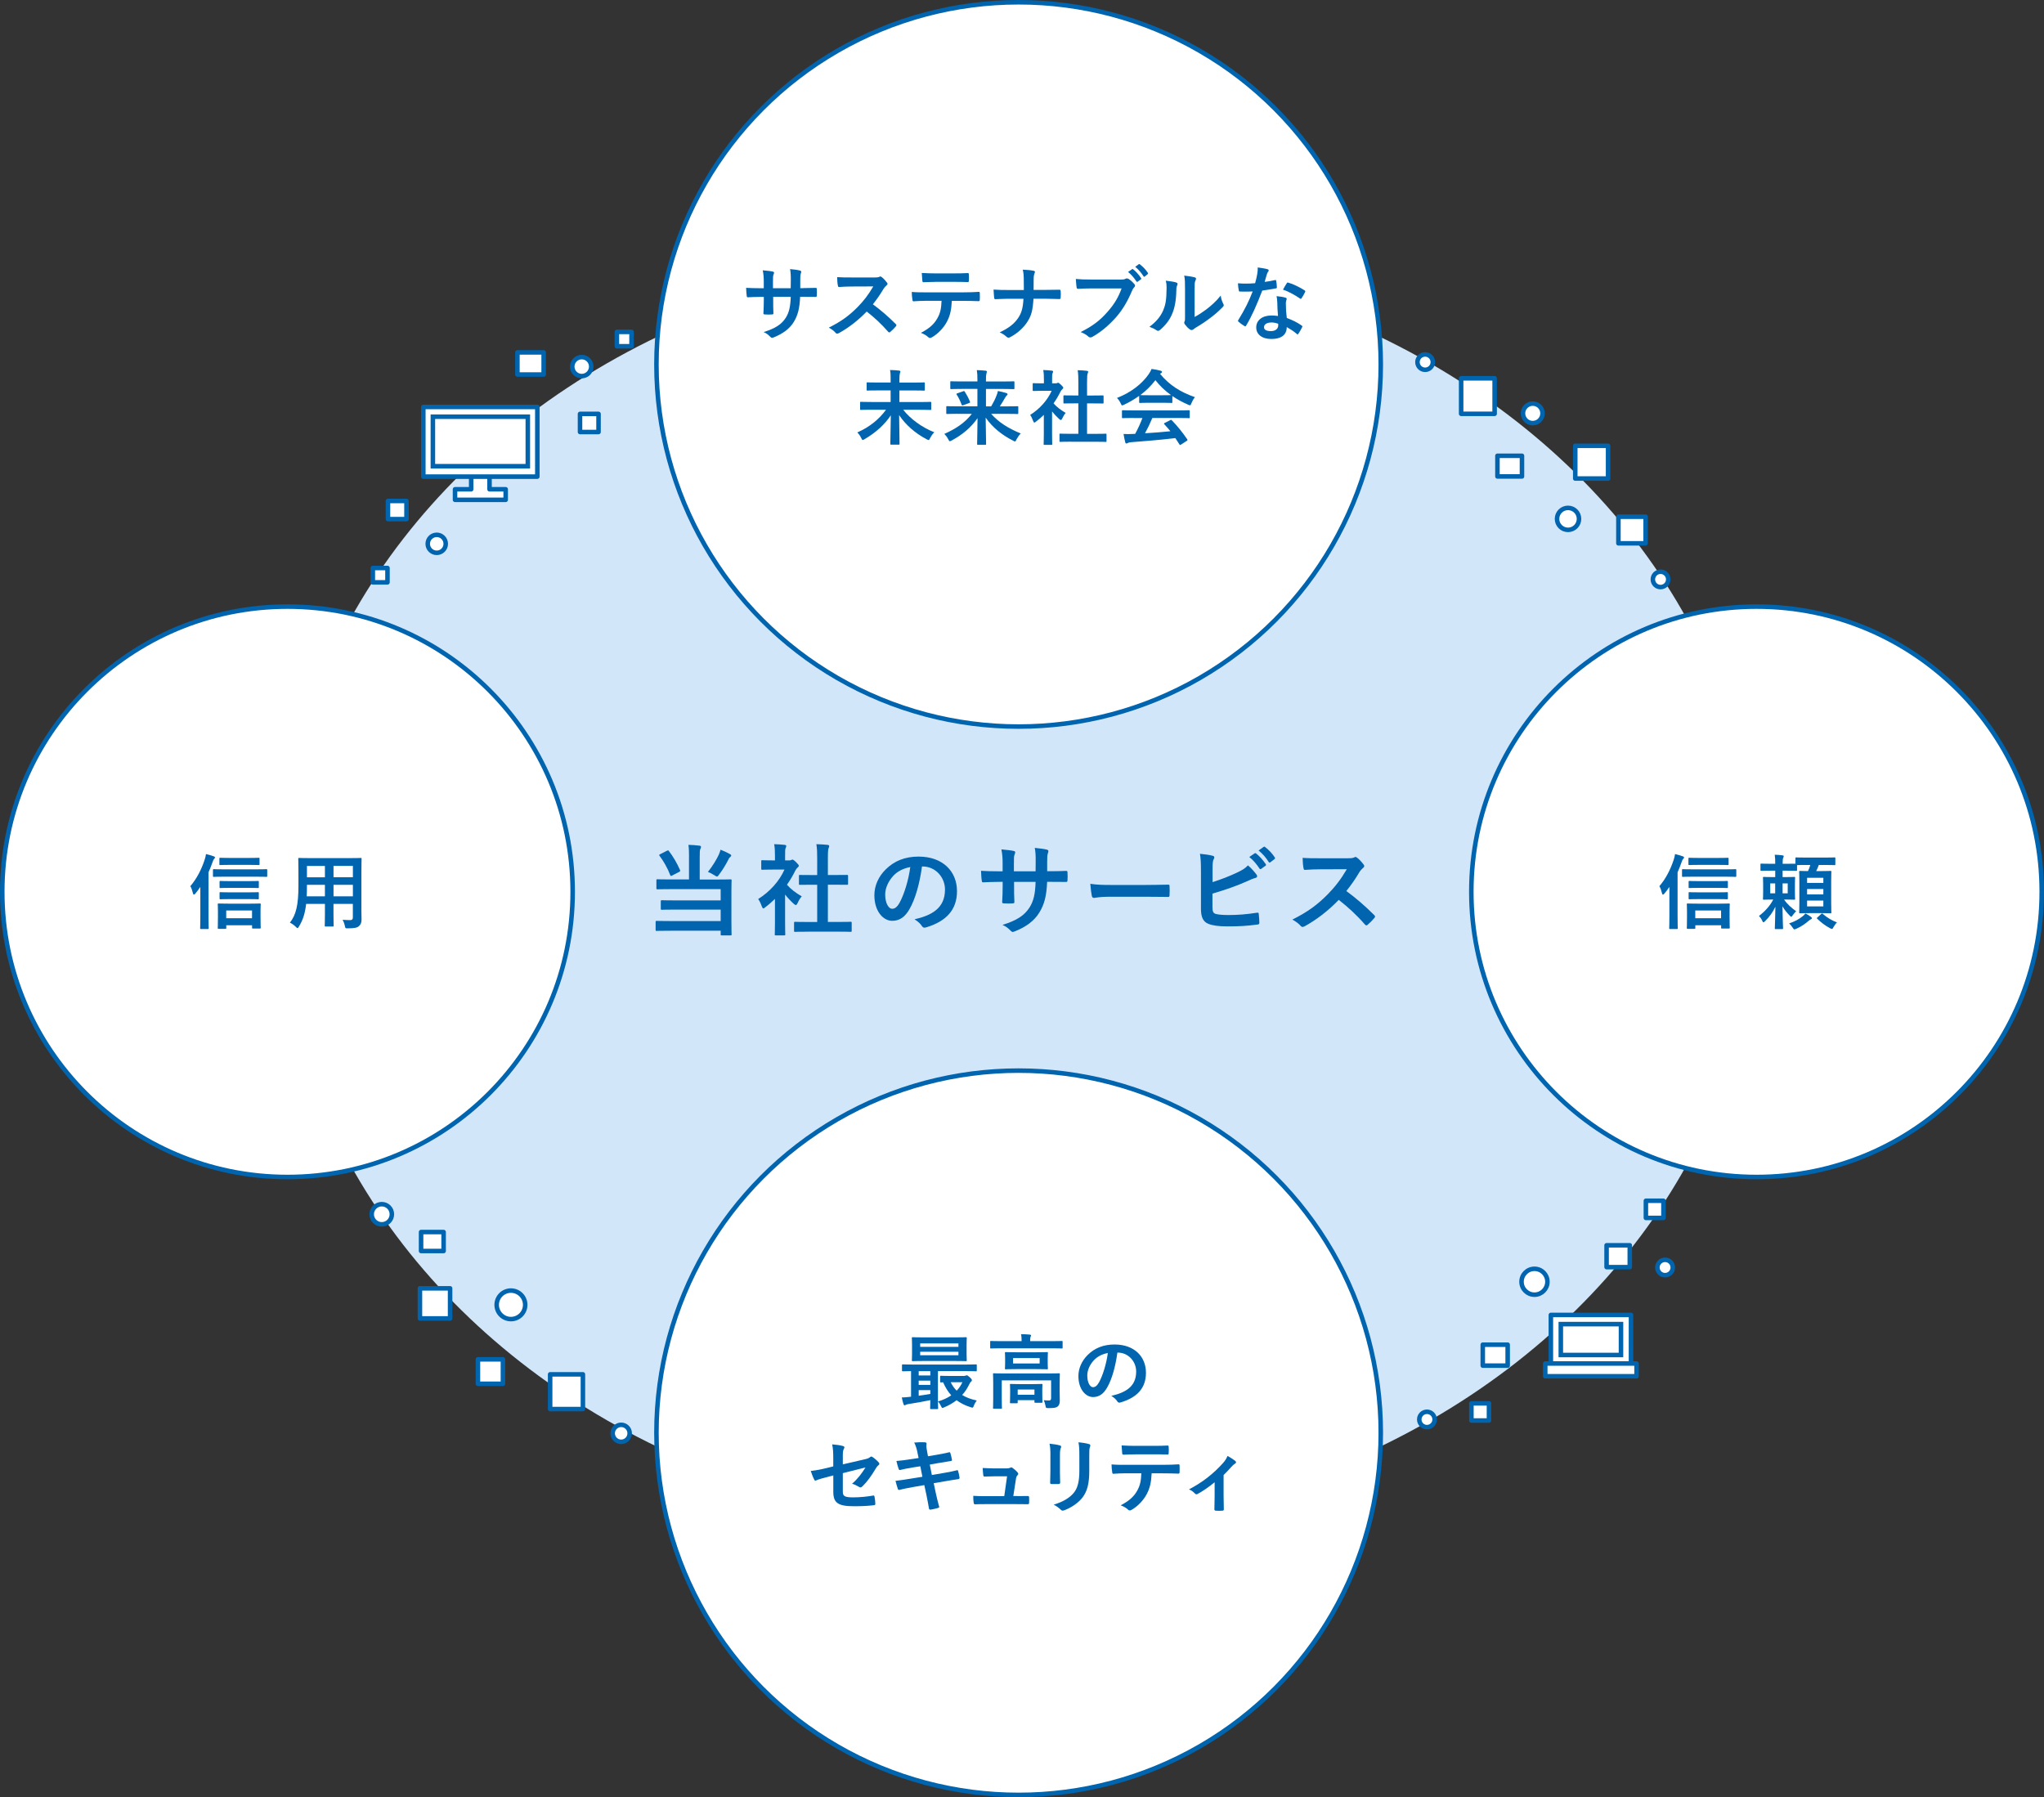 <?xml version="1.0" encoding="UTF-8"?>
<svg id="b" data-name="レイヤー 2" xmlns="http://www.w3.org/2000/svg" viewBox="0 0 451.5 397">
  <rect x="0" y="0" width="451.5" height="397" fill="#333333" stroke="none"/>
  <g id="c" data-name="contenst">
    <g>
      <ellipse cx="225" cy="197" rx="163.41" ry="140.5" fill="#d2e6fa"/>
      <g>
        <path d="M152.2,189.31c0-1.17-.02-1.83-.13-2.68.8.02,1.69.07,2.45.18.22.02.33.13.33.29,0,.18-.07.29-.16.46-.11.24-.13.64-.13,1.76v4.97h3.72c2.16,0,2.92-.04,3.05-.04.25,0,.27.02.27.26,0,.13-.04.9-.04,2.68v6.21c0,1.98.04,2.88.04,3.01,0,.2-.02.22-.27.22h-1.89c-.22,0-.25-.02-.25-.22v-.81h-11.05c-2.18,0-2.94.04-3.07.04-.22,0-.25-.02-.25-.24v-1.72c0-.24.02-.26.25-.26.13,0,.89.04,3.07.04h11.05v-2.53h-9.91c-2.18,0-2.92.04-3.05.04-.25,0-.27-.02-.27-.24v-1.63c0-.22.02-.24.27-.24.13,0,.87.04,3.05.04h9.91v-2.49h-10.92c-2.18,0-2.9.04-3.03.04-.22,0-.25-.02-.25-.24v-1.72c0-.24.02-.26.25-.26.13,0,.85.04,3.03.04h3.92v-4.97ZM147.32,187.94c.25-.13.31-.13.42.04.94,1.21,1.83,2.73,2.47,4.22.09.22.07.24-.22.42l-1.49.77c-.29.15-.36.13-.45-.07-.56-1.5-1.49-3.12-2.36-4.27-.13-.18-.11-.24.16-.37l1.47-.75ZM158.84,188.62c.16-.33.22-.57.31-.92.71.26,1.47.62,2.12.99.2.11.25.18.25.31,0,.09-.04.15-.22.31-.13.11-.25.22-.38.53-.62,1.21-1.27,2.29-2.09,3.37-.22.29-.31.42-.45.42-.11,0-.27-.09-.53-.26-.51-.33-1.09-.62-1.47-.77,1.02-1.28,1.92-2.73,2.47-3.96Z" fill="#0064ae"/>
        <path d="M171.2,198.55c-.69.66-1.38,1.28-2.12,1.83-.22.18-.36.29-.47.29-.13,0-.22-.18-.36-.51-.22-.62-.49-1.19-.78-1.56,2.61-1.63,4.7-4,5.81-6.51h-2.52c-1.69,0-2.23.04-2.36.04-.22,0-.25-.02-.25-.24v-1.63c0-.22.02-.24.25-.24.13,0,.67.04,2.36.04h.42v-.9c0-1.17-.02-1.87-.18-2.68.85.02,1.52.07,2.32.15.22.02.36.13.36.22,0,.2-.07.31-.13.46-.13.26-.13.64-.13,1.76v.99h.94c.2,0,.31-.02.42-.09.09-.04.18-.09.25-.09.13,0,.36.13.82.57.42.42.6.64.6.79,0,.11-.04.22-.22.35-.2.2-.33.31-.51.64-.54,1.12-1.18,2.2-1.89,3.21.87.99,1.92,1.78,3.27,2.57-.33.35-.65.88-.89,1.43-.16.33-.27.48-.42.48-.11,0-.25-.09-.45-.26-.71-.64-1.36-1.34-1.92-2.05v6.18c0,1.63.04,2.49.04,2.6,0,.22-.02.24-.27.24h-1.78c-.25,0-.27-.02-.27-.24,0-.13.04-.97.04-2.6v-5.26ZM178.64,205.81c-2.12,0-2.85.04-2.99.04-.22,0-.25-.02-.25-.24v-1.74c0-.22.02-.24.25-.24.13,0,.87.04,2.99.04h1.87v-8.23h-1c-1.98,0-2.67.02-2.81.02-.2,0-.22,0-.22-.22v-1.74c0-.22.02-.22.22-.22.13,0,.82.02,2.81.02h1v-3.5c0-1.56-.02-2.31-.18-3.32.85.02,1.69.07,2.47.15.2.02.36.11.36.22,0,.18-.02.29-.11.46-.13.26-.18.81-.18,2.42v3.56h1.4c1.98,0,2.67-.02,2.81-.02.22,0,.25,0,.25.22v1.74c0,.22-.02.22-.25.22-.13,0-.82-.02-2.81-.02h-1.4v8.23h2.03c2.12,0,2.83-.04,2.96-.04.25,0,.27.02.27.24v1.74c0,.22-.02.24-.27.24-.13,0-.85-.04-2.96-.04h-6.26Z" fill="#0064ae"/>
        <path d="M203.66,191.4c-.51,3.74-1.45,7.17-2.79,9.48-.96,1.65-2.12,2.53-3.79,2.53-1.96,0-3.94-2.07-3.94-5.65,0-2.11.91-4.14,2.52-5.72,1.87-1.85,4.23-2.82,7.24-2.82,5.35,0,8.49,3.26,8.49,7.64,0,4.09-2.34,6.67-6.86,8.01-.47.13-.67.04-.96-.4-.25-.37-.71-.88-1.56-1.39,3.77-.88,6.73-2.42,6.73-6.58,0-2.62-2-5.1-4.99-5.1h-.09ZM197.27,193.53c-1.07,1.19-1.74,2.66-1.74,4.07,0,2.02.82,3.15,1.51,3.15.58,0,1.07-.29,1.67-1.34.98-1.78,1.98-4.95,2.36-7.88-1.56.31-2.81.92-3.81,2Z" fill="#0064ae"/>
        <path d="M232.13,192.45c1.09,0,2.34-.02,3.36-.07.27-.02.29.11.31.35.04.55.04,1.19,0,1.74-.02.29-.07.37-.38.35-.76,0-2.12-.02-3.21-.02h-.91c-.13,3.15-.62,4.99-1.72,6.78-1.11,1.83-2.92,3.15-5.26,4.09-.31.13-.49.2-.62.2s-.24-.07-.42-.24c-.67-.68-1.09-.99-1.85-1.32,3.16-.97,4.88-2.09,6.01-3.89.87-1.41,1.23-2.93,1.31-5.61h-4.75v.79c0,1.3,0,2.49.07,3.65.02.24-.13.29-.38.31-.58.04-1.31.04-1.92,0-.29-.02-.42-.07-.4-.31.07-1.14.11-2.22.11-3.61v-.84h-.67c-1.2,0-2.99.07-3.68.11-.18,0-.25-.13-.27-.42-.09-.46-.11-1.23-.16-2.13.94.07,2.38.11,4.1.11h.67v-1.61c0-1.41-.04-1.96-.27-3.23,1.16.11,2.25.22,2.72.35.25.04.33.15.33.31,0,.13-.07.29-.13.46-.16.4-.16.62-.16,2.11v1.61h4.79l.02-2.16c.02-1.23-.04-2.24-.2-3.01.85.09,2.07.22,2.61.37.31.07.4.18.4.35,0,.09-.02.22-.09.4-.16.42-.18.99-.18,1.94v2.09h.78Z" fill="#0064ae"/>
        <path d="M244.96,198.09c-2.21,0-3.05.26-3.28.26-.27,0-.45-.13-.51-.46-.11-.51-.25-1.54-.33-2.66,1.45.22,2.56.26,4.81.26h7.17c1.69,0,3.41-.04,5.12-.07.33-.02.4.04.4.31.04.66.04,1.41,0,2.07,0,.26-.09.35-.4.33-1.67-.02-3.32-.04-4.97-.04h-8.02Z" fill="#0064ae"/>
        <path d="M267.84,194.87c1.96-.64,3.65-1.28,5.44-2.13,1.2-.57,1.76-.92,2.38-1.58.78.64,1.52,1.54,1.85,1.98.11.13.18.26.18.4,0,.18-.11.33-.38.4-.62.15-1.25.46-1.85.73-2.21.99-4.7,1.87-7.64,2.73v2.93c0,1.03.16,1.39.74,1.56.58.15,1.45.24,2.81.24,2.09,0,3.97-.15,6.28-.51.33-.04.38.04.4.31.07.62.13,1.45.13,1.91,0,.29-.13.37-.47.4-2.52.31-3.81.4-6.62.4-1.98,0-3.3-.2-4.23-.59-1.11-.46-1.58-1.5-1.58-3.3v-8.12c0-2.09-.04-2.93-.22-4.03,1.05.11,2.09.24,2.81.44.27.07.36.2.36.35s-.07.31-.16.46c-.18.35-.22.95-.22,1.98v3.06ZM277.15,188.51c.11-.09.2-.07.33.04.69.53,1.49,1.41,2.12,2.35.09.13.09.24-.07.35l-.94.68c-.16.11-.27.09-.38-.07-.67-1.01-1.38-1.85-2.25-2.55l1.18-.81ZM279.13,187.08c.13-.09.2-.07.33.04.82.62,1.63,1.5,2.12,2.27.09.13.11.26-.07.4l-.89.68c-.18.13-.29.07-.38-.07-.6-.95-1.31-1.78-2.23-2.53l1.11-.79Z" fill="#0064ae"/>
        <path d="M297.62,189.59c.8,0,1.2-.02,1.54-.2.09-.07.16-.09.25-.09.13,0,.25.09.38.18.51.4,1.03.97,1.45,1.54.07.11.11.2.11.29,0,.13-.09.29-.29.44-.29.24-.58.57-.82.97-.91,1.54-1.78,2.77-2.85,4.11,2.14,1.56,4.12,3.28,6.17,5.32.11.11.18.22.18.31s-.04.2-.16.33c-.42.51-.94,1.03-1.49,1.5-.09.09-.18.13-.27.13-.11,0-.2-.07-.31-.18-1.87-2.16-3.79-3.89-5.79-5.46-2.52,2.6-5.06,4.47-7.49,5.81-.2.09-.36.18-.51.18-.13,0-.27-.07-.38-.2-.49-.59-1.14-1.03-1.87-1.43,3.47-1.74,5.55-3.3,7.84-5.61,1.6-1.65,2.83-3.21,4.19-5.52l-5.75.02c-1.16,0-2.32.04-3.52.13-.18.02-.24-.13-.29-.37-.11-.46-.2-1.52-.2-2.29,1.2.09,2.32.09,3.76.09h6.13Z" fill="#0064ae"/>
      </g>
      <circle cx="63.5" cy="197" r="63" fill="#fff" stroke="#0064ae" stroke-miterlimit="10"/>
      <g>
        <path d="M44.23,195.95c-.33.5-.69.97-1.08,1.44-.13.16-.24.23-.33.23s-.15-.11-.2-.31c-.18-.72-.36-1.21-.58-1.55,1.42-1.66,2.44-3.66,3.15-5.8.16-.49.26-.86.31-1.3.67.16,1.13.29,1.68.49.22.07.31.16.31.27,0,.13-.11.23-.2.32-.11.11-.2.29-.36.76-.25.72-.55,1.46-.87,2.2v9.58c0,1.76.04,2.65.04,2.74,0,.18-.02.2-.2.2h-1.51c-.16,0-.18-.02-.18-.2,0-.11.04-.97.04-2.74v-6.34ZM49.75,193.66c-1.8,0-2.4.04-2.51.04-.18,0-.2-.02-.2-.22v-1.26c0-.2.02-.22.2-.22.11,0,.71.04,2.51.04h6.56c1.79,0,2.39-.04,2.5-.04.2,0,.22.02.22.22v1.26c0,.2-.02.22-.22.22-.11,0-.71-.04-2.5-.04h-6.56ZM48.3,205.17c-.18,0-.2-.02-.2-.2,0-.09.04-.54.04-2.39v-1.22c0-1.06-.04-1.49-.04-1.6,0-.16.02-.18.2-.18.13,0,.71.04,2.39.04h4.35c1.66,0,2.24-.04,2.35-.04.18,0,.2.02.2.18,0,.11-.04.54-.04,1.39v1.4c0,1.82.04,2.27.04,2.38,0,.16-.02.18-.2.18h-1.51c-.18,0-.2-.02-.2-.18v-.54h-5.7v.59c0,.18-.02.2-.2.2h-1.48ZM50.94,191.05c-1.62,0-2.17.04-2.28.04-.18,0-.2-.02-.2-.2v-1.21c0-.18.02-.2.2-.2.11,0,.66.04,2.28.04h3.93c1.6,0,2.13-.04,2.24-.04.2,0,.22.02.22.2v1.21c0,.18-.02.2-.22.2-.11,0-.64-.04-2.24-.04h-3.93ZM50.96,196.13c-1.6,0-2.15.04-2.26.04-.18,0-.2-.02-.2-.18v-1.19c0-.18.02-.2.2-.2.11,0,.66.04,2.26.04h3.77c1.6,0,2.13-.04,2.24-.04.18,0,.2.02.2.2v1.19c0,.16-.02.18-.2.18-.11,0-.64-.04-2.24-.04h-3.77ZM50.96,198.61c-1.6,0-2.15.04-2.26.04-.18,0-.2-.02-.2-.2v-1.17c0-.18.02-.2.2-.2.11,0,.66.04,2.26.04h3.77c1.6,0,2.13-.04,2.24-.04.18,0,.2.02.2.2v1.17c0,.18-.02.2-.2.2-.11,0-.64-.04-2.24-.04h-3.77ZM49.97,202.84h5.7v-1.71h-5.7v1.71Z" fill="#0064ae"/>
        <path d="M79.82,200.66c0,.83.04,1.75.04,2.48,0,.67-.18,1.12-.6,1.46-.35.31-.89.47-2.41.47-.56,0-.55.02-.67-.52-.13-.58-.29-.99-.51-1.37.75.05,1.09.07,1.69.07.42,0,.58-.18.58-.59v-2.99h-4.28v2.14c0,1.75.04,2.56.04,2.66,0,.18-.02.2-.2.2h-1.57c-.18,0-.2-.02-.2-.2,0-.13.04-.92.04-2.66v-2.14h-4.15c-.25,2.23-.75,3.62-1.58,4.99-.15.25-.24.36-.33.36s-.18-.09-.38-.29c-.44-.43-.86-.7-1.29-.92,1.33-1.69,1.88-3.83,1.88-8.17v-2.95c0-1.87-.04-2.84-.04-2.95,0-.2.02-.22.22-.22.11,0,.75.04,2.5.04h8.56c1.77,0,2.39-.04,2.51-.04.18,0,.2.02.2.22,0,.11-.04,1.08-.04,2.95v7.98ZM71.77,198v-2.54h-3.97v.2c0,.86-.02,1.64-.05,2.34h4.03ZM71.77,193.79v-2.5h-3.97v2.5h3.97ZM73.67,191.28v2.5h4.28v-2.5h-4.28ZM77.95,198v-2.54h-4.28v2.54h4.28Z" fill="#0064ae"/>
      </g>
      <circle cx="388" cy="197" r="63" fill="#fff" stroke="#0064ae" stroke-miterlimit="10"/>
      <g>
        <path d="M368.73,195.95c-.33.5-.69.97-1.08,1.44-.13.16-.24.23-.33.23s-.15-.11-.2-.31c-.18-.72-.36-1.21-.58-1.55,1.42-1.66,2.44-3.66,3.15-5.8.16-.49.26-.86.31-1.3.67.16,1.13.29,1.68.49.22.07.31.16.31.27,0,.13-.11.23-.2.32-.11.11-.2.29-.36.76-.25.72-.55,1.46-.87,2.2v9.58c0,1.76.04,2.65.04,2.74,0,.18-.02.2-.2.2h-1.51c-.16,0-.18-.02-.18-.2,0-.11.04-.97.04-2.74v-6.34ZM374.25,193.66c-1.8,0-2.4.04-2.51.04-.18,0-.2-.02-.2-.22v-1.26c0-.2.02-.22.2-.22.11,0,.71.04,2.51.04h6.56c1.79,0,2.39-.04,2.5-.04.2,0,.22.02.22.22v1.26c0,.2-.02.22-.22.22-.11,0-.71-.04-2.5-.04h-6.56ZM372.8,205.17c-.18,0-.2-.02-.2-.2,0-.09.04-.54.04-2.39v-1.22c0-1.06-.04-1.49-.04-1.6,0-.16.02-.18.2-.18.13,0,.71.04,2.39.04h4.35c1.66,0,2.24-.04,2.35-.04.18,0,.2.02.2.18,0,.11-.04.54-.04,1.39v1.4c0,1.82.04,2.27.04,2.38,0,.16-.02.18-.2.18h-1.51c-.18,0-.2-.02-.2-.18v-.54h-5.7v.59c0,.18-.02.2-.2.2h-1.48ZM375.44,191.05c-1.62,0-2.17.04-2.28.04-.18,0-.2-.02-.2-.2v-1.21c0-.18.02-.2.2-.2.11,0,.66.04,2.28.04h3.93c1.6,0,2.13-.04,2.24-.04.2,0,.22.02.22.2v1.21c0,.18-.02.2-.22.2-.11,0-.64-.04-2.24-.04h-3.93ZM375.46,196.13c-1.6,0-2.15.04-2.26.04-.18,0-.2-.02-.2-.18v-1.19c0-.18.02-.2.2-.2.11,0,.66.04,2.26.04h3.77c1.6,0,2.13-.04,2.24-.04.18,0,.2.02.2.2v1.19c0,.16-.02.18-.2.18-.11,0-.64-.04-2.24-.04h-3.77ZM375.46,198.61c-1.6,0-2.15.04-2.26.04-.18,0-.2-.02-.2-.2v-1.17c0-.18.02-.2.2-.2.11,0,.66.04,2.26.04h3.77c1.6,0,2.13-.04,2.24-.04.18,0,.2.02.2.2v1.17c0,.18-.02.2-.2.2-.11,0-.64-.04-2.24-.04h-3.77ZM374.47,202.84h5.7v-1.71h-5.7v1.71Z" fill="#0064ae"/>
        <path d="M399.06,191.07c-1.24,0-1.84.02-2.11.04v1.06c0,.18-.02.2-.2.2-.11,0-.62-.04-2.19-.04h-.8v1.42h.57c1.4,0,1.88-.04,1.99-.04.18,0,.2.02.2.2,0,.11-.04.5-.04,1.44v1.76c0,.94.04,1.33.04,1.44,0,.18-.02.2-.2.2-.11,0-.58-.04-1.99-.04h-.24c.69,1.04,1.66,1.87,2.66,2.58-.25.25-.51.54-.73.86-.16.23-.25.36-.35.36s-.18-.09-.36-.27c-.55-.56-1.09-1.19-1.58-2.02.02,2.45.13,4.56.13,4.84,0,.16-.02.18-.2.18h-1.4c-.2,0-.22-.02-.22-.18,0-.29.09-2.38.13-4.77-.58,1.21-1.31,2.25-2.28,3.19-.16.16-.27.25-.37.25s-.16-.11-.27-.36c-.22-.47-.46-.77-.71-1.04,1.26-.94,2.42-2.2,3.15-3.62h-.07c-1.4,0-1.88.04-2,.04-.18,0-.2-.02-.2-.2,0-.11.04-.5.04-1.44v-1.76c0-.94-.04-1.31-.04-1.44,0-.18.02-.2.2-.2.13,0,.6.04,2,.04h.51v-1.42h-.89c-1.55,0-2.06.04-2.17.04-.18,0-.2-.02-.2-.2v-1.22c0-.16.02-.18.2-.18.11,0,.62.04,2.17.04h.89c0-.97-.02-1.31-.11-2,.66.02,1.06.05,1.68.13.2.02.31.11.31.18,0,.13-.05.23-.11.36-.09.2-.13.45-.13,1.22v.11h.8c1.18,0,1.77-.02,2.02-.02v-1.19c0-.18.02-.2.2-.2.11,0,.66.04,2.28.04h3.86c1.64,0,2.19-.04,2.3-.04.16,0,.18.02.18.2v1.31c0,.18-.02.2-.18.2-.11,0-.66-.04-2.3-.04h-1.17c-.18.5-.38.94-.58,1.35h1.06c1.46,0,1.97-.04,2.09-.04.18,0,.2.02.2.2,0,.09-.04.72-.04,2.09v4.79c0,1.37.04,1.98.04,2.09,0,.18-.02.2-.2.2-.13,0-.64-.04-2.09-.04h-2.5c-1.49,0-1.99.04-2.1.04-.2,0-.22-.02-.22-.2,0-.11.04-.72.04-2.09v-4.72c0-1.44-.04-2.05-.04-2.16,0-.18.02-.2.22-.2.09,0,.53.04,1.73.04.22-.45.36-.86.51-1.35h-.82ZM392.12,197.33v-2.18h-1.09v2.18h1.09ZM394.89,195.15h-1.13v2.18h1.13v-2.18ZM400.04,202.55c.16.11.2.2.2.29,0,.11-.09.16-.22.22-.15.07-.27.18-.47.32-.78.67-1.62,1.28-2.75,1.78-.22.09-.35.14-.44.14-.13,0-.2-.11-.4-.41-.24-.38-.53-.7-.77-.9,1.35-.47,2.11-.9,2.99-1.58.22-.16.42-.38.62-.63.47.23.89.5,1.24.77ZM399.17,193.91v1.13h3.59v-1.13h-3.59ZM402.76,197.58v-1.19h-3.59v1.19h3.59ZM402.76,198.94h-3.59v1.28h3.59v-1.28ZM402.27,201.91c.09-.09.15-.13.2-.13s.11.04.18.11c.95.83,2.06,1.48,3.12,1.87-.25.23-.51.59-.75,1.01-.16.31-.24.43-.36.43-.11,0-.24-.07-.46-.18-1.09-.58-2-1.3-2.79-2.07-.15-.14-.09-.18.09-.34l.77-.7Z" fill="#0064ae"/>
      </g>
      <circle cx="225" cy="80.5" r="80" fill="#fff" stroke="#0064ae" stroke-miterlimit="10"/>
      <g>
        <path d="M177.42,63.64c.89,0,1.91-.02,2.75-.05.22-.02.24.09.25.29.04.45.04.97,0,1.42-.02.23-.05.31-.31.29-.62,0-1.73-.02-2.62-.02h-.75c-.11,2.57-.51,4.09-1.4,5.55-.91,1.49-2.39,2.57-4.3,3.35-.25.11-.4.16-.51.16s-.2-.05-.35-.2c-.55-.56-.89-.81-1.51-1.08,2.59-.79,3.99-1.71,4.92-3.19.71-1.15,1-2.39,1.08-4.59h-3.88v.65c0,1.06,0,2.03.05,2.99.02.2-.11.23-.31.25-.47.04-1.07.04-1.57,0-.24-.02-.35-.05-.33-.25.05-.94.09-1.82.09-2.95v-.68h-.55c-.98,0-2.44.05-3.01.09-.15,0-.2-.11-.22-.34-.07-.38-.09-1.01-.13-1.75.76.05,1.95.09,3.35.09h.55v-1.31c0-1.15-.04-1.6-.22-2.65.95.09,1.84.18,2.22.29.2.04.27.13.27.25,0,.11-.05.23-.11.38-.13.32-.13.5-.13,1.73v1.31h3.92l.02-1.76c.02-1.01-.04-1.84-.16-2.47.69.07,1.7.18,2.13.31.25.05.33.14.33.29,0,.07-.02.18-.07.32-.13.34-.14.81-.14,1.58v1.71h.64Z" fill="#0064ae"/>
        <path d="M193,61.3c.66,0,.98-.02,1.26-.16.07-.05.13-.07.2-.07.11,0,.2.07.31.14.42.32.84.79,1.19,1.26.05.09.09.16.09.23,0,.11-.07.23-.24.36-.24.2-.47.47-.67.79-.75,1.26-1.46,2.27-2.33,3.37,1.75,1.28,3.37,2.68,5.05,4.36.09.09.15.18.15.25s-.04.16-.13.27c-.35.41-.77.85-1.22,1.22-.07.07-.15.11-.22.11-.09,0-.16-.05-.25-.14-1.53-1.76-3.1-3.19-4.74-4.47-2.06,2.12-4.13,3.65-6.12,4.75-.16.07-.29.14-.42.14-.11,0-.22-.05-.31-.16-.4-.49-.93-.85-1.53-1.17,2.84-1.42,4.54-2.7,6.41-4.59,1.31-1.35,2.31-2.63,3.42-4.52l-4.7.02c-.95,0-1.89.04-2.88.11-.15.02-.2-.11-.24-.31-.09-.38-.16-1.24-.16-1.87.98.07,1.89.07,3.08.07h5.01Z" fill="#0064ae"/>
        <path d="M210.25,66.45c-.11,2.02-.36,3.22-1.07,4.59-.73,1.4-2.04,2.72-3.21,3.4-.2.13-.38.22-.55.22-.13,0-.25-.05-.38-.18-.36-.36-.98-.72-1.62-.95,1.79-.95,2.86-1.84,3.63-3.21.67-1.19.86-2.16.93-3.87h-3.46c-.91,0-1.8.05-2.73.11-.16.02-.22-.11-.24-.34-.09-.5-.15-1.19-.15-1.73,1.02.09,2.04.09,3.1.09h8.18c1.42,0,2.48-.04,3.55-.11.18,0,.2.11.2.36.02.23.02,1.15,0,1.39,0,.23-.11.31-.27.31-.95-.04-2.2-.07-3.46-.07h-2.44ZM206.64,62.27c-.84,0-1.57.04-2.59.07-.24,0-.29-.09-.31-.31-.05-.43-.07-1.08-.13-1.73,1.28.07,2.2.09,3.02.09h4.08c1.02,0,2.17-.02,3.08-.07.18,0,.22.11.22.34.04.43.04.88,0,1.31,0,.25-.04.34-.24.34-.98-.04-2.06-.05-3.06-.05h-4.08Z" fill="#0064ae"/>
        <path d="M230.77,64.04c1.02,0,2.22-.02,3.17-.04.25-.02.33.02.35.32.04.45.04.95,0,1.4,0,.29-.07.34-.35.34-.66,0-2.04-.07-3.06-.07h-2.59c-.18,2.61-.46,3.64-1.24,4.92-.86,1.42-2.31,2.74-3.88,3.55-.15.09-.27.13-.42.13s-.27-.05-.4-.18c-.46-.41-.89-.72-1.53-.99,2.06-.97,3.26-1.93,4.14-3.26.71-1.08,1.02-2.25,1.11-4.16h-3.52c-.89,0-1.93.07-2.62.09-.24.02-.29-.07-.33-.34-.05-.36-.09-1.12-.13-1.78,1.19.09,2.21.09,3.1.09h3.59c0-.9,0-1.87-.02-2.67-.02-.58-.04-1.1-.22-1.82.91.04,1.84.11,2.42.25.2.05.27.13.27.25,0,.11-.05.23-.13.4-.07.16-.15.59-.15,1.1,0,.85,0,1.44-.02,2.47h2.44Z" fill="#0064ae"/>
        <path d="M241.16,63.71c-1.18,0-2.22.05-3.01.09-.24.02-.31-.11-.35-.36-.05-.36-.13-1.3-.16-1.82.82.09,1.79.13,3.5.13h6.5c.55,0,.75-.04,1-.18.09-.05.18-.07.27-.07.11,0,.22.04.35.09.49.31.98.76,1.33,1.19.09.11.13.2.13.31,0,.16-.09.31-.25.45-.16.16-.25.34-.42.7-.89,2.12-2,4.11-3.53,5.85-1.57,1.76-3.33,3.26-5.17,4.29-.16.11-.33.16-.49.16-.15,0-.31-.05-.46-.2-.42-.4-1.02-.72-1.69-.99,2.66-1.33,4.28-2.57,5.96-4.5,1.42-1.6,2.35-3.13,3.08-5.13h-6.58ZM250.05,59.46c.09-.07.16-.05.27.04.56.43,1.22,1.15,1.73,1.93.07.11.07.2-.05.29l-.67.49c-.13.09-.22.07-.31-.05-.55-.83-1.13-1.51-1.84-2.09l.87-.59ZM251.54,58.37c.11-.07.16-.05.27.04.67.5,1.33,1.22,1.73,1.85.07.11.09.2-.05.32l-.6.49c-.05.05-.11.07-.15.07-.07,0-.13-.05-.16-.13-.49-.77-1.07-1.46-1.82-2.07l.78-.58Z" fill="#0064ae"/>
        <path d="M259.82,62.4c.31.09.35.31.24.56-.2.4-.22.79-.22,1.22-.04,2.25-.38,3.96-.98,5.29-.47,1.1-1.28,2.27-2.59,3.39-.18.14-.33.23-.47.23-.11,0-.22-.05-.35-.14-.46-.31-.89-.52-1.55-.76,1.42-1.06,2.39-2.16,3.02-3.58.51-1.22.75-2.21.77-5.1,0-.68-.04-.97-.18-1.51,1.04.13,1.88.25,2.31.4ZM263.87,70.02c.89-.47,1.73-1.03,2.59-1.67,1.09-.83,2.17-1.78,3.19-3.06.07.63.25,1.22.56,1.82.05.13.11.22.11.31,0,.13-.07.25-.27.45-.91.92-1.75,1.66-2.7,2.36-.95.72-1.97,1.42-3.24,2.16-.33.22-.37.25-.53.38-.11.09-.24.14-.37.14-.11,0-.24-.05-.38-.14-.4-.27-.82-.74-1.09-1.1-.11-.16-.16-.27-.16-.38,0-.09.02-.16.07-.27.13-.23.11-.45.11-1.37v-5.64c0-1.57,0-2.3-.18-3.13.73.09,1.73.22,2.28.38.24.05.33.16.33.31,0,.11-.05.27-.15.45-.16.34-.16.7-.16,2v6.01Z" fill="#0064ae"/>
        <path d="M281.62,61.88c.16-.05.24-.05.27.14.09.45.15.99.16,1.46,0,.16-.07.2-.22.22-.98.2-1.88.32-3.01.49-1.17,3.04-2.24,5.53-3.55,7.72-.07.13-.13.18-.2.18-.05,0-.13-.04-.22-.09-.42-.25-.95-.63-1.26-.92-.09-.07-.13-.13-.13-.2,0-.05.02-.13.09-.22,1.37-2.23,2.33-4.12,3.15-6.28-.69.04-1.26.04-1.82.04-.4,0-.55,0-1-.02-.18,0-.22-.05-.25-.29-.09-.34-.15-.94-.18-1.53.75.05,1.17.07,1.69.07.71,0,1.26-.02,2.1-.09.22-.76.35-1.37.47-2.02.11-.63.11-.9.11-1.46.78.11,1.57.22,2.13.38.18.04.29.14.29.27,0,.14-.05.23-.16.34-.11.14-.18.31-.29.67-.13.43-.27.99-.44,1.53.71-.07,1.55-.23,2.26-.4ZM282.13,66.7c-.02-.49-.04-.77-.15-1.28.89.09,1.37.16,1.99.34.16.04.25.13.25.29,0,.04-.04.16-.11.38-.07.22-.09.43-.07.74,0,1.06.05,1.84.2,3.06,1.31.52,2.2.92,3.28,1.67.18.13.2.2.11.38-.27.56-.53,1.01-.84,1.46-.05.09-.11.13-.16.13s-.11-.04-.18-.11c-.8-.68-1.48-1.08-2.22-1.51,0,1.8-1.31,2.63-3.39,2.63s-3.35-1.01-3.35-2.56,1.31-2.63,3.37-2.63c.35,0,.86.02,1.44.11-.11-1.15-.15-2.25-.16-3.1ZM280.83,71.24c-.91,0-1.62.36-1.62,1.04,0,.58.51.86,1.55.86.98,0,1.59-.52,1.59-1.28,0-.16,0-.25-.02-.36-.44-.14-.93-.27-1.49-.27ZM284.22,62.58c.11-.18.2-.2.38-.13,1.08.29,2.51,1.01,3.57,1.69.11.07.16.13.16.2,0,.05-.02.13-.07.22-.18.4-.51.95-.77,1.33-.05.09-.11.13-.16.13s-.09-.02-.16-.07c-1.07-.72-2.39-1.51-3.77-1.96.31-.54.58-1.08.82-1.4Z" fill="#0064ae"/>
        <path d="M192.52,90.51c-1.64,0-2.22.04-2.33.04-.18,0-.2-.02-.2-.2v-1.39c0-.18.02-.2.2-.2.11,0,.69.04,2.33.04h4.21v-2.56h-2.61c-1.77,0-2.41.04-2.51.04-.16,0-.18-.02-.18-.2v-1.42c0-.18.02-.2.18-.2.11,0,.75.04,2.51.04h2.61v-.63c0-1.04,0-1.42-.13-2.14.67.02,1.38.05,2,.13.18.02.29.11.29.2,0,.18-.11.32-.13.47-.05.25-.09.59-.09,1.31v.67h2.92c1.77,0,2.41-.04,2.51-.04.16,0,.18.02.18.2v1.42c0,.18-.02.2-.18.2-.11,0-.75-.04-2.51-.04h-2.92v2.56h4.48c1.66,0,2.22-.04,2.33-.04.2,0,.22.02.22.2v1.39c0,.18-.02.2-.22.2-.11,0-.67-.04-2.33-.04h-3.64c1.53,1.96,4.1,3.89,6.87,4.97-.37.34-.69.83-.95,1.31-.13.31-.2.41-.31.41-.09,0-.22-.07-.44-.18-2.55-1.33-4.66-3.22-6.07-5.33.04,2.67.09,5.44.09,6.32,0,.18-.02.2-.2.2h-1.64c-.18,0-.2-.02-.2-.2,0-.83.09-3.64.11-6.28-1.33,2-3.24,3.78-5.78,5.26-.2.13-.33.2-.42.2-.11,0-.18-.13-.33-.43-.22-.47-.53-.9-.87-1.24,2.77-1.24,4.77-2.88,6.34-5.01h-3.21Z" fill="#0064ae"/>
        <path d="M211.53,91.41c-1.64,0-2.21.04-2.31.04-.18,0-.2-.02-.2-.22v-1.31c0-.18.02-.2.2-.2.11,0,.67.04,2.31.04h4.37v-3.85h-3.35c-1.75,0-2.33.04-2.44.04-.18,0-.2-.02-.2-.2v-1.33c0-.18.02-.2.2-.2.11,0,.69.04,2.44.04h3.35v-.38c0-1.04-.02-1.4-.13-2.12.66.02,1.33.05,1.97.13.18.02.25.11.25.18,0,.18-.07.34-.11.5-.05.23-.09.58-.09,1.3v.4h3.63c1.75,0,2.33-.04,2.44-.04.2,0,.22.02.22.2v1.33c0,.18-.02.2-.22.2-.11,0-.69-.04-2.44-.04h-3.63v3.85h1.15c.51-.87.93-1.69,1.2-2.45.13-.32.24-.63.29-.95.6.11,1.31.29,1.84.45.22.07.29.16.29.29,0,.11-.05.18-.16.23-.11.07-.24.25-.46.65-.35.59-.67,1.15-1.09,1.78h1.57c1.64,0,2.2-.04,2.31-.04.18,0,.2.02.2.2v1.31c0,.2-.02.22-.2.22-.11,0-.67-.04-2.31-.04h-3.48c1.64,1.84,3.63,3.13,6.54,4.34-.36.34-.69.83-.95,1.31-.15.32-.2.45-.33.45-.09,0-.2-.07-.42-.18-2.42-1.22-4.54-2.9-6.05-5.08.04,2.61.09,5.13.09,5.8,0,.18-.02.2-.2.2h-1.58c-.18,0-.2-.02-.2-.2,0-.7.07-3.15.09-5.69-1.48,2.12-3.33,3.64-5.68,4.92-.22.11-.35.18-.44.18-.13,0-.18-.13-.35-.43-.25-.5-.53-.85-.86-1.19,2.62-1.17,4.55-2.48,6.07-4.43h-3.15ZM212.75,86.43c.2-.07.25-.07.36.09.42.67.78,1.31,1.15,2.21.07.18.02.22-.18.29l-1.31.49c-.24.09-.27.07-.35-.11-.31-.83-.69-1.62-1.09-2.21-.11-.18-.07-.23.15-.31l1.28-.45Z" fill="#0064ae"/>
        <path d="M230.59,91.63c-.56.54-1.13,1.04-1.73,1.49-.18.14-.29.23-.38.23-.11,0-.18-.14-.29-.41-.18-.5-.4-.97-.64-1.28,2.13-1.33,3.84-3.28,4.75-5.33h-2.06c-1.38,0-1.82.04-1.93.04-.18,0-.2-.02-.2-.2v-1.33c0-.18.02-.2.2-.2.11,0,.55.04,1.93.04h.35v-.74c0-.95-.02-1.53-.15-2.2.69.02,1.24.05,1.89.13.18.02.29.11.29.18,0,.16-.05.25-.11.38-.11.22-.11.52-.11,1.44v.81h.76c.16,0,.26-.02.35-.07.07-.04.15-.07.2-.07.11,0,.29.11.67.47.35.34.49.52.49.65,0,.09-.04.18-.18.29-.16.16-.27.25-.42.52-.44.92-.96,1.8-1.55,2.63.71.81,1.57,1.46,2.68,2.11-.27.29-.53.72-.73,1.17-.13.27-.22.4-.35.4-.09,0-.2-.07-.36-.22-.58-.52-1.11-1.1-1.57-1.67v5.06c0,1.33.04,2.03.04,2.12,0,.18-.02.2-.22.2h-1.46c-.2,0-.22-.02-.22-.2,0-.11.04-.79.04-2.12v-4.3ZM236.67,97.57c-1.73,0-2.33.04-2.44.04-.18,0-.2-.02-.2-.2v-1.42c0-.18.02-.2.2-.2.11,0,.71.04,2.44.04h1.53v-6.73h-.82c-1.62,0-2.19.02-2.3.02-.16,0-.18,0-.18-.18v-1.42c0-.18.02-.18.18-.18.11,0,.67.02,2.3.02h.82v-2.86c0-1.28-.02-1.89-.15-2.72.69.02,1.38.05,2.02.13.16.02.29.09.29.18,0,.14-.02.23-.09.38-.11.22-.15.67-.15,1.98v2.92h1.15c1.62,0,2.19-.02,2.3-.02.18,0,.2,0,.2.18v1.42c0,.18-.02.18-.2.18-.11,0-.67-.02-2.3-.02h-1.15v6.73h1.66c1.73,0,2.31-.04,2.42-.04.2,0,.22.02.22.2v1.42c0,.18-.02.2-.22.2-.11,0-.69-.04-2.42-.04h-5.12Z" fill="#0064ae"/>
        <path d="M251.62,87.45c-1.02.74-2.13,1.39-3.3,1.94-.22.11-.35.16-.44.16-.13,0-.18-.13-.33-.45-.22-.45-.47-.85-.82-1.19,3.17-1.24,5.54-3.15,7-5.24.31-.45.47-.76.64-1.17.71.09,1.38.22,1.97.38.22.05.33.13.33.25,0,.11-.04.22-.18.29-.11.05-.18.11-.25.16,2.06,2.49,4.52,4.05,7.71,5.15-.35.43-.58.87-.78,1.35-.13.32-.18.45-.31.45-.09,0-.22-.05-.42-.14-1.24-.54-2.42-1.17-3.48-1.91v1.33c0,.18-.02.2-.2.2-.11,0-.6-.04-2.06-.04h-2.81c-1.46,0-1.95.04-2.06.04-.18,0-.2-.02-.2-.2v-1.37ZM250.46,92.33c-1.71,0-2.3.04-2.41.04-.2,0-.22-.02-.22-.2v-1.35c0-.18.02-.2.22-.2.11,0,.69.04,2.41.04h9.71c1.71,0,2.3-.04,2.41-.04.2,0,.22.02.22.2v1.35c0,.18-.02.2-.22.2-.11,0-.69-.04-2.41-.04h-5.63c-.46,1.12-1,2.25-1.62,3.38,1.89-.11,3.88-.27,5.61-.45-.42-.5-.84-1.01-1.33-1.53-.13-.14-.11-.22.11-.32l1.17-.59c.2-.11.25-.09.38.04,1.24,1.28,2.28,2.57,3.39,4.18.09.14.09.22-.09.34l-1.26.81c-.11.07-.16.11-.22.11s-.09-.04-.15-.13c-.31-.5-.62-.97-.91-1.4-3.02.38-6.74.68-9.84.92-.29.02-.53.09-.66.16-.09.07-.18.11-.31.11s-.22-.09-.25-.25c-.16-.59-.27-1.22-.38-1.85.67.05,1.27.04,1.99,0,.18,0,.38-.02.58-.02.66-1.22,1.18-2.38,1.6-3.49h-1.89ZM256.69,87.31c1.22,0,1.77-.02,1.97-.04-1.31-.94-2.46-2.03-3.44-3.29-.97,1.26-2.08,2.36-3.33,3.29.16.02.67.04,2,.04h2.81Z" fill="#0064ae"/>
      </g>
      <circle cx="225" cy="316.5" r="80" fill="#fff" stroke="#0064ae" stroke-miterlimit="10"/>
      <g>
        <path d="M205.66,311.27c-.18,0-.2-.02-.2-.2,0-.11.02-.67.04-1.78-1.46.31-3.26.63-4.74.85-.29.04-.56.13-.66.18-.07.04-.18.11-.29.11s-.2-.11-.25-.29c-.16-.49-.25-.92-.36-1.44.64-.02,1.15-.05,1.71-.13.11,0,.22-.02.33-.04v-5.65c-1.24.02-1.71.04-1.8.04-.18,0-.2-.02-.2-.2v-1.13c0-.18.02-.2.2-.2.11,0,.64.04,2.22.04h11.7c1.58,0,2.11-.04,2.22-.04.16,0,.18.02.18.2v1.13c0,.18-.02.2-.18.2-.11,0-.64-.04-2.22-.04h-6.18v6.03c0,1.39.04,2.05.04,2.16,0,.18-.02.2-.2.2h-1.35ZM210.8,295.43c1.8,0,2.44-.04,2.55-.04.18,0,.2.02.2.22,0,.11-.04.5-.04,1.48v1.89c0,.97.04,1.37.04,1.48,0,.2-.02.22-.2.22-.11,0-.75-.04-2.55-.04h-6.63c-1.8,0-2.42.04-2.55.04-.18,0-.2-.02-.2-.22,0-.11.04-.5.04-1.48v-1.89c0-.97-.04-1.37-.04-1.48,0-.2.02-.22.2-.22.13,0,.75.04,2.55.04h6.63ZM205.5,303.84v-.95h-2.57v.95h2.57ZM205.5,305.93v-.94h-2.57v.94h2.57ZM205.5,307.08h-2.57v1.24c.86-.13,1.75-.25,2.57-.4v-.85ZM203.26,297.52h8.45v-.76h-8.45v.76ZM211.71,298.6h-8.45v.77h8.45v-.77ZM212.95,303.95c.11,0,.24-.04.33-.07.09-.04.18-.07.27-.07.13,0,.22.04.64.41.44.41.49.54.49.67,0,.14-.05.23-.18.32-.15.09-.27.31-.49.76-.4.79-.87,1.53-1.48,2.18.89.56,1.97.95,3.22,1.22-.2.29-.46.68-.64,1.15-.18.49-.22.49-.69.34-1.22-.38-2.24-.9-3.12-1.55-.8.61-1.71,1.15-2.75,1.58-.18.07-.29.13-.36.13-.13,0-.2-.13-.33-.41-.2-.43-.42-.77-.67-1.03,1.17-.34,2.13-.79,2.93-1.35-.71-.79-1.31-1.75-1.79-2.88-.29.02-.42.02-.47.02-.18,0-.2-.02-.2-.22v-1.04c0-.18.02-.2.2-.2.11,0,.56.04,2,.04h3.08ZM210,305.33c.35.72.78,1.35,1.33,1.87.51-.54.93-1.17,1.26-1.87h-2.59Z" fill="#0064ae"/>
        <path d="M221.23,297.84c-1.64,0-2.2.04-2.31.04-.18,0-.2-.02-.2-.2v-1.26c0-.18.02-.2.2-.2.11,0,.67.04,2.31.04h4.43v-.05c0-.59-.02-1.06-.13-1.49.67,0,1.31.04,1.93.09.18.02.29.09.29.18,0,.13-.07.22-.13.36-.04.14-.07.38-.07.86v.05h4.66c1.64,0,2.2-.04,2.31-.04.18,0,.2.02.2.2v1.26c0,.18-.02.2-.2.2-.11,0-.67-.04-2.31-.04h-10.99ZM234.06,307.08c0,.97.04,1.73.04,2.29,0,.49-.07.97-.44,1.3-.33.29-.75.38-2.06.38-.57,0-.58-.04-.67-.56-.07-.43-.22-.88-.38-1.19.55.05.78.07,1.17.07.29,0,.46-.13.46-.5v-3.94h-10.9v4.03c0,1.33.04,1.94.04,2.03,0,.18-.02.2-.2.2h-1.57c-.18,0-.2-.02-.2-.2,0-.11.04-.65.04-2.03v-3.49c0-1.26-.04-1.8-.04-1.91,0-.18.02-.2.2-.2.13,0,.73.04,2.46.04h9.44c1.73,0,2.33-.04,2.46-.04.18,0,.2.02.2.2,0,.11-.04.74-.04,2.05v1.48ZM228.92,298.72c1.66,0,2.24-.04,2.35-.04.18,0,.2.02.2.2,0,.13-.04.4-.04,1.17v1.1c0,.74.04,1.03.04,1.13,0,.18-.02.2-.2.2-.11,0-.69-.04-2.35-.04h-4.39c-1.66,0-2.24.04-2.35.04-.18,0-.2-.02-.2-.2,0-.11.04-.4.04-1.13v-1.1c0-.77-.04-1.04-.04-1.17,0-.18.02-.2.2-.2.11,0,.69.04,2.35.04h4.39ZM223.29,309.98c-.18,0-.2-.02-.2-.2,0-.13.04-.41.04-2.07v-.67c0-.68-.04-1.03-.04-1.13,0-.18.02-.2.2-.2.11,0,.58.04,1.97.04h2.84c1.37,0,1.84-.04,1.97-.04.18,0,.2.02.2.2,0,.11-.04.43-.04.95v.79c0,1.62.04,1.91.04,2.02,0,.18-.02.2-.2.2h-1.35c-.2,0-.22-.02-.22-.2v-.38h-3.7v.49c0,.18-.02.2-.2.2h-1.31ZM229.65,300h-5.87v1.19h5.87v-1.19ZM224.8,308.1h3.7v-1.15h-3.7v1.15Z" fill="#0064ae"/>
        <path d="M246.82,298.78c-.42,3.06-1.18,5.87-2.28,7.76-.78,1.35-1.73,2.07-3.1,2.07-1.6,0-3.23-1.69-3.23-4.63,0-1.73.75-3.38,2.06-4.68,1.53-1.51,3.46-2.3,5.92-2.3,4.37,0,6.94,2.66,6.94,6.25,0,3.35-1.91,5.46-5.61,6.55-.38.11-.55.04-.78-.32-.2-.31-.58-.72-1.27-1.13,3.08-.72,5.5-1.98,5.5-5.38,0-2.14-1.64-4.18-4.08-4.18h-.07ZM241.59,300.52c-.88.97-1.42,2.18-1.42,3.33,0,1.66.67,2.58,1.24,2.58.47,0,.88-.23,1.37-1.1.8-1.46,1.62-4.05,1.93-6.45-1.28.25-2.3.76-3.12,1.64Z" fill="#0064ae"/>
        <path d="M184.06,322.23c0-1.42-.04-2.16-.24-3.17.91.07,1.79.2,2.35.36.24.05.35.16.35.32,0,.07-.04.18-.11.29-.2.38-.24.76-.24,1.6v1.85l4.76-1.1c.8-.18.96-.27,1.29-.52.09-.07.18-.11.25-.11.09,0,.16.04.26.11.38.23.96.74,1.35,1.17.11.11.16.22.16.32,0,.13-.09.25-.24.36-.25.18-.4.45-.56.7-.93,1.55-1.84,2.86-2.9,3.89-.16.16-.31.27-.47.27-.11,0-.22-.04-.35-.13-.53-.31-.98-.54-1.51-.68,1.26-1.08,2.15-2.29,2.97-3.6l-5.01,1.26v4.09c0,.95.33,1.26,2.3,1.26,1.48,0,3.17-.18,4.41-.4.25-.04.27.09.31.36.09.49.16,1.03.16,1.51,0,.18-.11.25-.38.27-1.09.13-2.35.22-4.35.22-3.48,0-4.55-.74-4.55-3.17v-3.64l-1.17.31c-.98.25-2,.52-2.57.77-.09.04-.16.07-.22.07-.13,0-.2-.09-.29-.29-.25-.47-.53-1.24-.73-1.84,1.15-.14,2.19-.32,3.42-.63l1.55-.38v-1.73Z" fill="#0064ae"/>
        <path d="M202.67,320.91c-.18-.9-.38-1.55-.73-2.25.78-.05,1.58-.11,2.37-.05.24.02.36.09.36.27,0,.2-.11.52.04,1.3l.27,1.51,1.49-.25c1.04-.18,2.31-.4,3.26-.65.09,0,.16.07.2.2.15.47.25.94.36,1.55,0,.13-.09.18-.27.2-.84.14-2.13.34-3.04.5l-1.6.29.46,2.3,2.64-.45c1.29-.22,2.19-.41,2.86-.59.24-.05.29.02.31.2.13.45.24.9.31,1.44,0,.16-.09.29-.27.31-.55.07-1.64.25-2.93.47l-2.51.43.42,2c.25,1.21.56,2.36.8,3.26.02.09-.07.14-.24.2-.38.13-1.17.31-1.66.38-.24.02-.35-.07-.36-.22-.13-.67-.33-1.93-.58-3.08l-.46-2.12-2.48.43c-1.24.22-2.26.43-2.95.61-.2.07-.35.02-.42-.2-.18-.52-.36-1.21-.51-1.78,1.11-.13,2.08-.27,3.39-.49l2.55-.41-.46-2.32-1.71.27c-1,.16-2.22.41-2.71.54-.18.05-.27,0-.35-.18-.16-.41-.4-1.3-.51-1.8.98-.07,1.99-.2,3.24-.4l1.66-.25-.24-1.15Z" fill="#0064ae"/>
        <path d="M224.7,330.49c.73,0,1.53-.02,2.22-.02.31-.02.38.04.4.32.02.34.02.79,0,1.13-.02.34-.07.36-.35.36-.82,0-1.69-.02-2.53-.02h-6.71c-.75,0-1.46,0-2.35.04-.2,0-.27-.09-.31-.36-.07-.38-.09-.95-.09-1.51,1.04.07,1.71.07,2.62.07h4.23l.62-4.38h-2.93c-.71,0-1.53.04-2,.05-.22.02-.29-.04-.33-.34-.05-.38-.09-.96-.13-1.55,1.22.05,1.77.09,2.53.09h2.51c.66,0,.82-.05,1.08-.16.07-.05.15-.07.2-.07.09,0,.18.05.27.11.33.23.82.63,1.11.99.11.11.16.22.16.32s-.05.22-.16.32c-.24.25-.29.45-.36.9l-.57,3.69h.86Z" fill="#0064ae"/>
        <path d="M232.03,321.54c0-1.24-.05-1.93-.2-2.63.77.09,1.73.2,2.26.38.22.05.31.16.31.29,0,.09-.04.18-.07.27-.16.34-.2.79-.2,1.71v3.64c0,.94.04,1.64.05,2.27,0,.27-.11.36-.4.36h-1.46c-.25,0-.36-.09-.35-.31,0-.63.05-1.67.05-2.45v-3.53ZM240.61,324.91c0,2.67-.4,4.45-1.48,5.87-.89,1.17-2.48,2.27-4.01,2.83-.15.05-.27.09-.38.09-.15,0-.27-.05-.44-.22-.44-.43-.91-.77-1.55-1.1,1.95-.59,3.48-1.44,4.45-2.63.84-1.03,1.22-2.52,1.22-4.81v-3.4c0-1.55-.04-2.12-.2-2.93.88.07,1.75.2,2.37.4.18.05.25.16.25.31,0,.09-.02.2-.07.29-.16.38-.16.85-.16,1.96v3.35Z" fill="#0064ae"/>
        <path d="M254.39,325.45c-.11,2.02-.36,3.22-1.08,4.59-.73,1.4-2.04,2.72-3.21,3.4-.2.13-.38.22-.55.22-.13,0-.25-.05-.38-.18-.36-.36-.98-.72-1.62-.95,1.79-.95,2.86-1.84,3.63-3.21.67-1.19.86-2.16.93-3.87h-3.46c-.91,0-1.8.05-2.73.11-.16.02-.22-.11-.24-.34-.09-.5-.15-1.19-.15-1.73,1.02.09,2.04.09,3.1.09h8.18c1.42,0,2.48-.04,3.55-.11.18,0,.2.11.2.36.02.23.02,1.15,0,1.39,0,.23-.11.31-.27.31-.95-.04-2.21-.07-3.46-.07h-2.44ZM250.78,321.27c-.84,0-1.57.04-2.59.07-.24,0-.29-.09-.31-.31-.05-.43-.07-1.08-.13-1.73,1.28.07,2.21.09,3.02.09h4.08c1.02,0,2.17-.02,3.08-.07.18,0,.22.11.22.34.04.43.04.88,0,1.31,0,.25-.04.34-.24.34-.98-.04-2.06-.05-3.06-.05h-4.08Z" fill="#0064ae"/>
        <path d="M270.28,330.46c0,.86.04,2.02.05,2.93.02.22-.09.31-.31.32-.47.04-1,.04-1.48,0-.2-.02-.31-.11-.29-.32.02-1.03.05-1.93.05-2.88v-3.08c-1.24,1.03-2.84,2.12-3.77,2.59-.07.05-.16.07-.24.07-.13,0-.27-.07-.36-.18-.33-.38-.82-.74-1.31-.9,2.86-1.48,5.34-3.37,7.56-5.85.42-.49.73-.94.97-1.55.62.36,1.38.83,1.68,1.08.13.11.2.23.2.32,0,.13-.09.25-.27.34-.24.13-.66.56-.82.74-.47.54-1.02,1.13-1.66,1.75v4.61Z" fill="#0064ae"/>
      </g>
      <rect x="322.53" y="83.8" width="7.84" height="7.4" transform="translate(413.95 -238.96) rotate(90)" fill="#fff" stroke="#0064af" stroke-linecap="round" stroke-linejoin="round"/>
      <rect x="121.31" y="303.8" width="7.67" height="7.24" transform="translate(432.56 182.28) rotate(90)" fill="#fff" stroke="#0064af" stroke-linecap="round" stroke-linejoin="round"/>
      <rect x="331.2" y="100.25" width="4.57" height="5.42" transform="translate(436.44 -230.52) rotate(90)" fill="#fff" stroke="#0064af" stroke-linecap="round" stroke-linejoin="round"/>
      <rect x="93.4" y="271.76" width="4.19" height="4.98" transform="translate(369.75 178.76) rotate(90)" fill="#fff" stroke="#0064af" stroke-linecap="round" stroke-linejoin="round"/>
      <rect x="357.56" y="114.08" width="5.87" height="6.01" transform="translate(477.58 -243.41) rotate(90)" fill="#fff" stroke="#0064af" stroke-linecap="round" stroke-linejoin="round"/>
      <rect x="105.62" y="300.21" width="5.4" height="5.52" transform="translate(411.3 194.66) rotate(90)" fill="#fff" stroke="#0064af" stroke-linecap="round" stroke-linejoin="round"/>
      <rect x="347.96" y="98.47" width="7.23" height="7.25" transform="translate(453.68 -249.48) rotate(90)" fill="#fff" stroke="#0064af" stroke-linecap="round" stroke-linejoin="round"/>
      <rect x="92.77" y="284.58" width="6.65" height="6.66" transform="translate(384 191.82) rotate(90)" fill="#fff" stroke="#0064af" stroke-linecap="round" stroke-linejoin="round"/>
      <g>
        <rect x="342.56" y="290.47" width="17.7" height="10.82" transform="translate(702.83 591.76) rotate(-180)" fill="#fff" stroke="#0064af" stroke-linecap="round" stroke-linejoin="round"/>
        <rect x="348.01" y="289.26" width="6.82" height="13.29" transform="translate(647.32 -55.51) rotate(90)" fill="#fff" stroke="#0064af" stroke-miterlimit="10"/>
        <rect x="341.33" y="301.2" width="20.17" height="2.82" transform="translate(702.83 605.22) rotate(-180)" fill="#fff" stroke="#0064af" stroke-linecap="round" stroke-linejoin="round"/>
      </g>
      <g>
        <rect x="114.75" y="77.39" width="4.88" height="5.8" transform="translate(197.48 -36.9) rotate(90)" fill="#fff" stroke="#0064af" stroke-linecap="round" stroke-linejoin="round"/>
        <rect x="85.75" y="110.62" width="4" height="4.09" transform="translate(200.41 24.92) rotate(90)" fill="#fff" stroke="#0064af" stroke-linecap="round" stroke-linejoin="round"/>
        <rect x="128.17" y="91.38" width="4" height="4.09" transform="translate(223.59 -36.74) rotate(90)" fill="#fff" stroke="#0064af" stroke-linecap="round" stroke-linejoin="round"/>
        <rect x="82.39" y="125.44" width="3.17" height="3.24" transform="translate(211.03 43.08) rotate(90)" fill="#fff" stroke="#0064af" stroke-linecap="round" stroke-linejoin="round"/>
        <rect x="136.29" y="73.28" width="3.17" height="3.24" transform="translate(212.78 -62.97) rotate(90)" fill="#fff" stroke="#0064af" stroke-linecap="round" stroke-linejoin="round"/>
        <g>
          <polyline points="104.08 105.33 104.08 108.08 100.51 108.08 100.51 110.41 111.7 110.41 111.7 108.08 108.13 108.08 108.13 105.33" fill="#fff" stroke="#0064af" stroke-linecap="round" stroke-linejoin="round"/>
          <rect x="93.51" y="89.9" width="25.18" height="15.39" fill="#fff" stroke="#0064af" stroke-linecap="round" stroke-linejoin="round"/>
          <rect x="100.64" y="87.04" width="10.94" height="20.97" transform="translate(203.63 -8.59) rotate(90)" fill="#fff" stroke="#0064af" stroke-miterlimit="10"/>
        </g>
        <circle cx="128.5" cy="80.98" r="2.1" fill="#fff" stroke="#0064af" stroke-linecap="round" stroke-linejoin="round"/>
        <circle cx="96.47" cy="120.13" r="1.99" fill="#fff" stroke="#0064af" stroke-linecap="round" stroke-linejoin="round"/>
      </g>
      <rect x="354.88" y="275.08" width="5.12" height="4.83" transform="translate(714.88 554.99) rotate(180)" fill="#fff" stroke="#0064af" stroke-linecap="round" stroke-linejoin="round"/>
      <rect x="327.97" y="296.6" width="4.63" height="5.5" transform="translate(629.63 -30.93) rotate(90)" fill="#fff" stroke="#0064af" stroke-linecap="round" stroke-linejoin="round"/>
      <rect x="363.6" y="265.2" width="3.79" height="3.88" transform="translate(632.64 -98.35) rotate(90)" fill="#fff" stroke="#0064af" stroke-linecap="round" stroke-linejoin="round"/>
      <rect x="325.06" y="309.95" width="3.79" height="3.88" transform="translate(638.85 -15.06) rotate(90)" fill="#fff" stroke="#0064af" stroke-linecap="round" stroke-linejoin="round"/>
      <circle cx="338.57" cy="91.31" r="2.16" fill="#fff" stroke="#0064af" stroke-linecap="round" stroke-linejoin="round"/>
      <circle cx="346.36" cy="114.62" r="2.43" fill="#fff" stroke="#0064af" stroke-linecap="round" stroke-linejoin="round"/>
      <circle cx="84.33" cy="268.23" r="2.23" fill="#fff" stroke="#0064af" stroke-linecap="round" stroke-linejoin="round"/>
      <circle cx="367.8" cy="279.99" r="1.7" fill="#fff" stroke="#0064af" stroke-linecap="round" stroke-linejoin="round"/>
      <circle cx="338.95" cy="283.14" r="2.86" fill="#fff" stroke="#0064af" stroke-linecap="round" stroke-linejoin="round"/>
      <circle cx="112.86" cy="288.24" r="3.15" fill="#fff" stroke="#0064af" stroke-linecap="round" stroke-linejoin="round"/>
      <circle cx="366.8" cy="127.99" r="1.7" fill="#fff" stroke="#0064af" stroke-linecap="round" stroke-linejoin="round"/>
      <circle cx="314.8" cy="79.99" r="1.7" fill="#fff" stroke="#0064af" stroke-linecap="round" stroke-linejoin="round"/>
      <circle cx="315.2" cy="313.56" r="1.7" fill="#fff" stroke="#0064af" stroke-linecap="round" stroke-linejoin="round"/>
      <circle cx="137.21" cy="316.62" r="1.88" fill="#fff" stroke="#0064af" stroke-linecap="round" stroke-linejoin="round"/>
    </g>
  </g>
</svg>